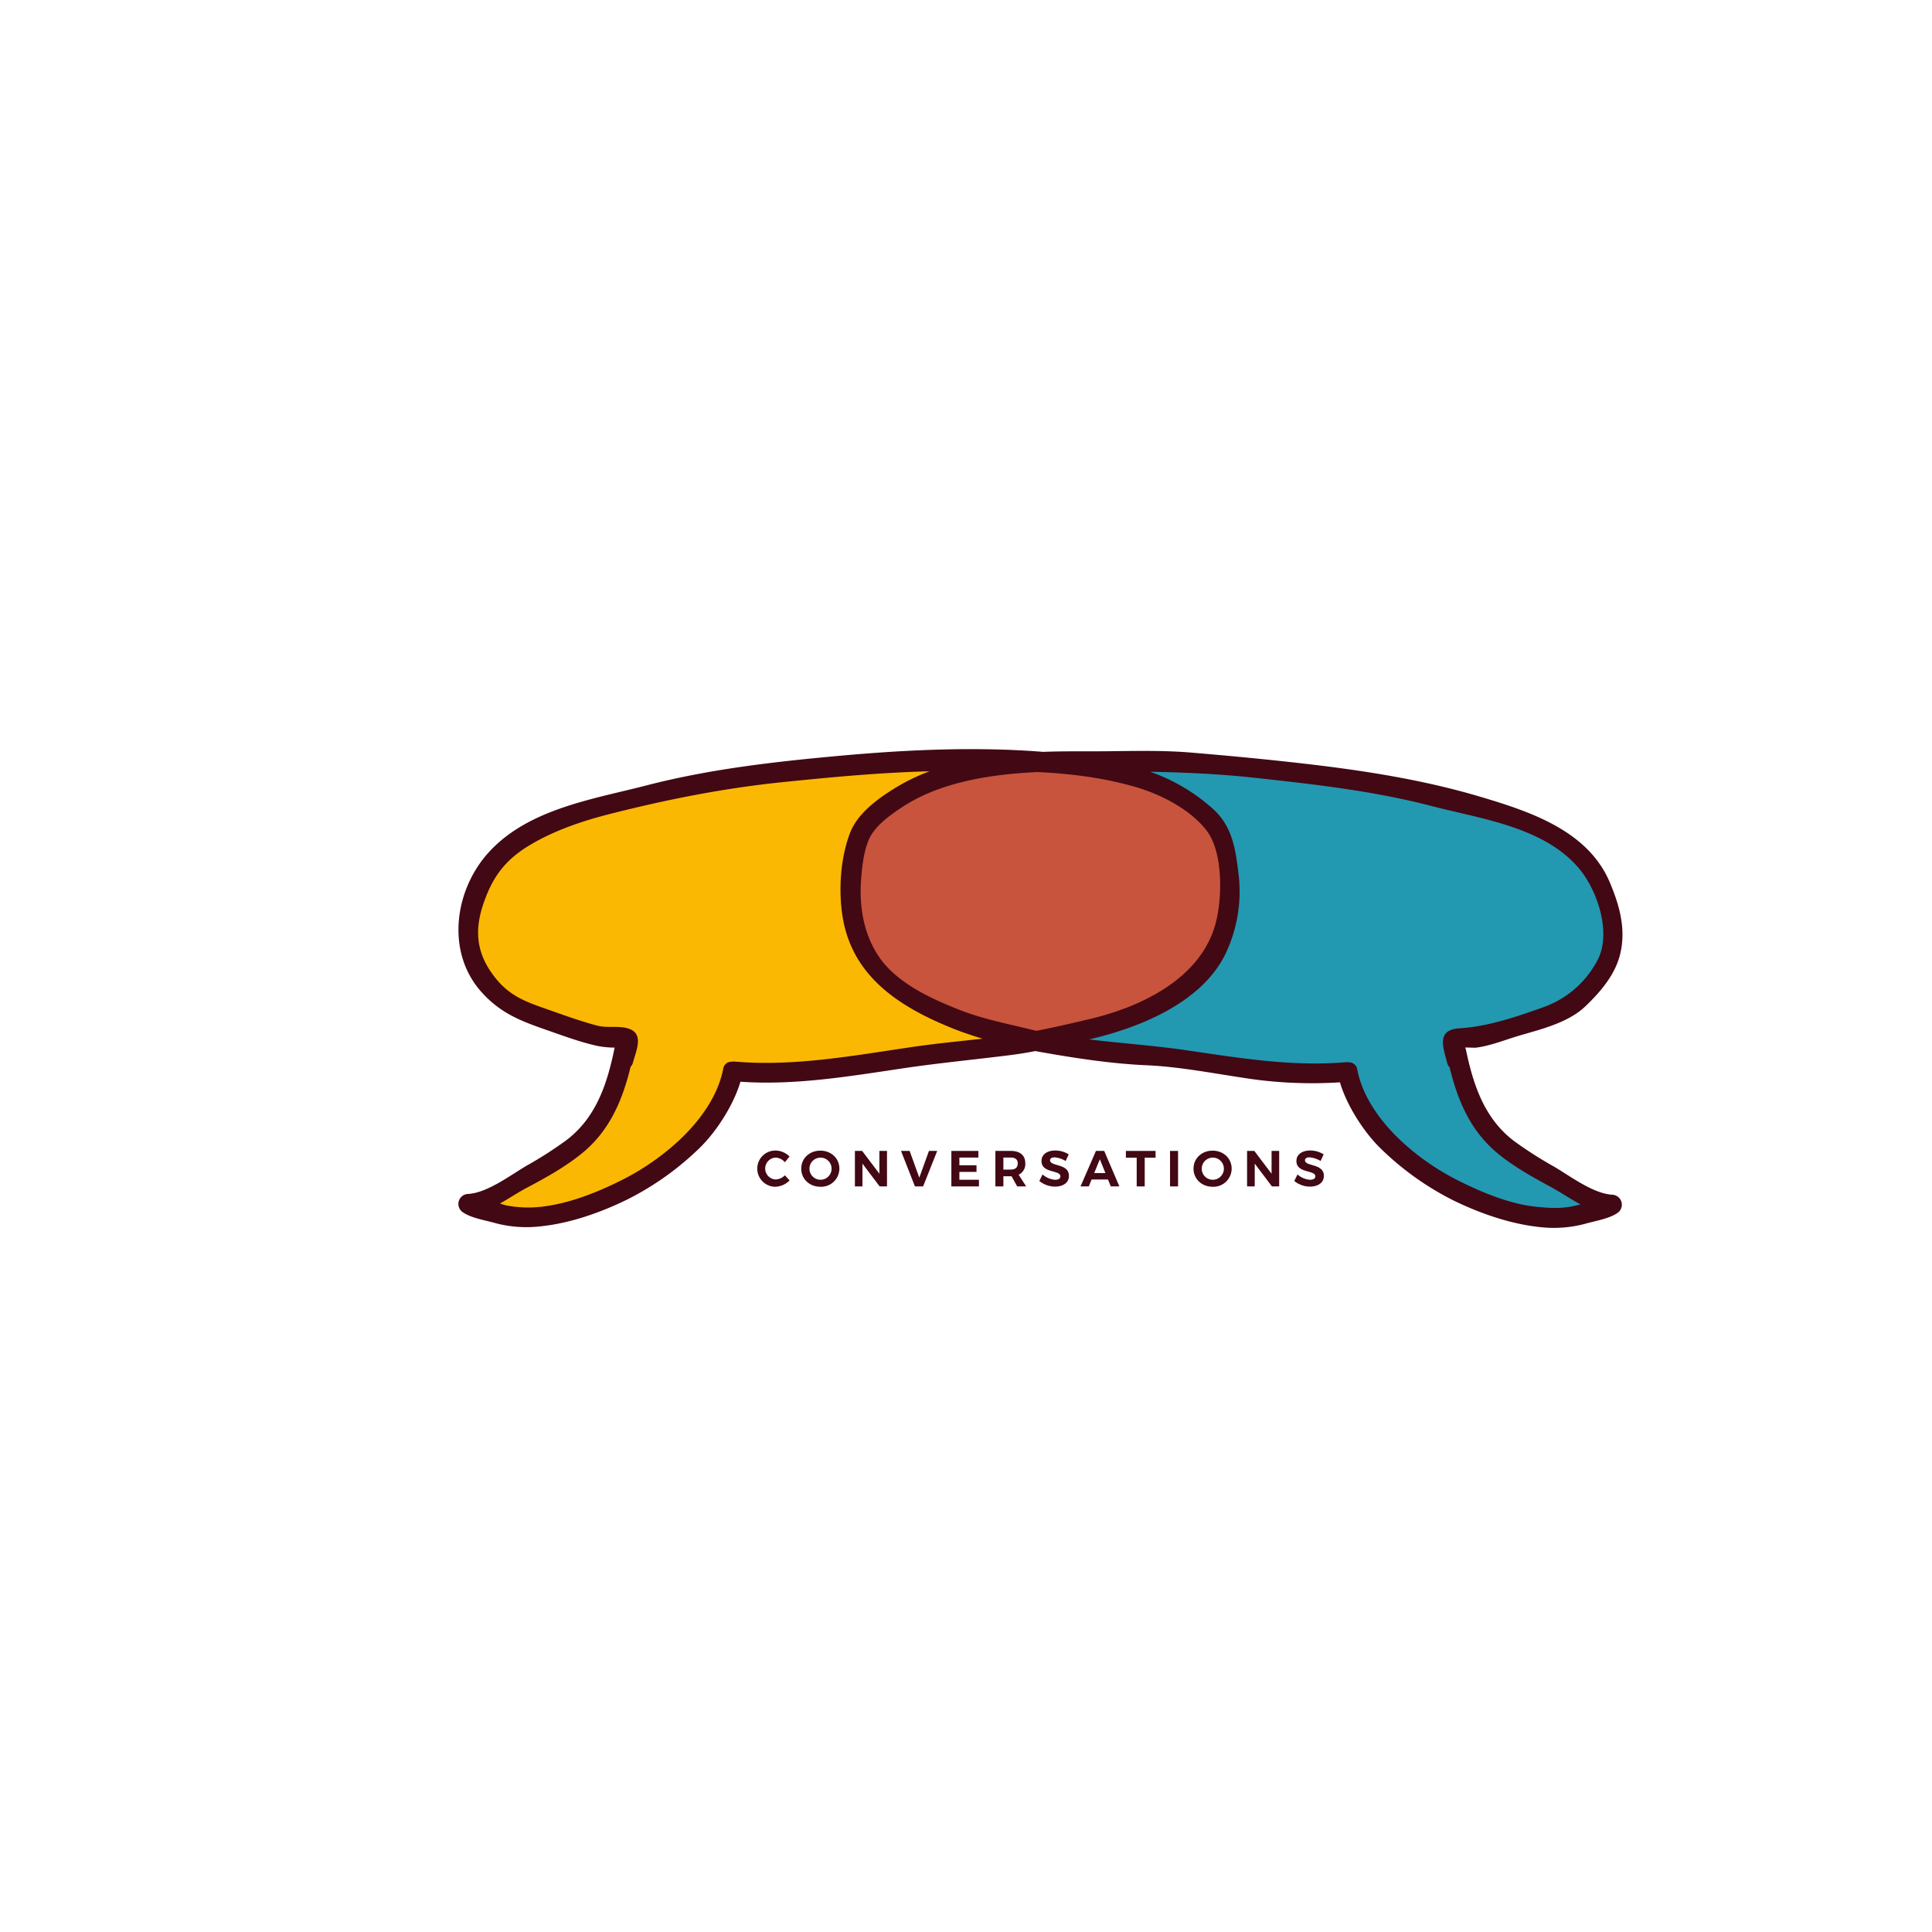 <svg xmlns="http://www.w3.org/2000/svg" viewBox="0 0 800 800"><defs><style>.cls-1{fill:#fab802;}.cls-2{fill:#2398b1;}.cls-3{fill:#c8543d;}.cls-4{fill:none;}.cls-5{fill:#420814;}</style></defs><g id="fill"><path class="cls-1" d="M486.92,336.22C433.28,315.1,377.24,317,320.06,317c-1.58,0-3.17,0-4.75.05a1.41,1.41,0,0,1-.9.53q-32.94,5.84-65.35,14c-3,.87-5.91,1.74-8.85,2.65a1.51,1.51,0,0,1-1.12-.07q-4.12,1.08-8.24,2.2c-6.9,2.38-13.84,5-19,8.93-8.49,6.52-13.62,24.17-14.2,34.89-.84,15.73,2.14,26.72,14.65,37,8,6.59,13.59,8.83,23.06,11.18,5.35,1.32,15.49,1,19.82,2.79,11.1,4.72-.42,26.17-5.08,32.88a91.64,91.64,0,0,1-23.69,22.78c-6,3.93-19.62,5.28-22.57,11.14,15.21,9,43.75,3.31,57.37-5.62,20.76-13.62,30.75-17.11,37.36-34.07,1.38-2,2.71-4.07,4-6.11l.63-1a82.82,82.82,0,0,0,4-7.42c18,0,26.5-1.39,44.49-1.3,24,.13,54.27-5.48,76.77-10.6,6.18-1.41,12.52.75,18.76-1.16,5.45-1.67,10.64-6.11,15.92-8.38,12.71-5.47,25.69-10.49,35.14-21.26,5.6-6.4,4.87-10.81,5.93-18.8.67-5.09,2.8-9.06,3.78-13.94C510.93,353.41,500.21,341.46,486.92,336.22Z"></path><path class="cls-2" d="M636.68,486.79A91.84,91.84,0,0,1,613,464c-4.66-6.71-16.17-28.16-5.07-32.88,4.33-1.84,14.46-1.47,19.81-2.79,9.48-2.35,15-4.59,23.07-11.18,12.51-10.24,15.49-21.23,14.64-37-.57-10.72-4.28-24-12.77-30.48-5.91-4.54-15.51-9.39-23.33-12.07C611,334,593,325.57,574.09,325.24c-2.76-.05-27.23-4.27-29.89-4.27a6,6,0,0,1-5.9-4c-55.55-.12-110-1.31-162.16,19.23-13.28,5.24-24,17.19-21,32,1,4.88,3.11,8.85,3.78,13.94,1.06,8,.33,12.4,5.93,18.8,9.45,10.77,22.43,15.79,35.14,21.26,5.28,2.27,10.47,6.71,15.92,8.38,6.23,1.91,12.58-.25,18.76,1.16,22.5,5.12,104.61,11.88,123.28,11.9a44.11,44.11,0,0,0,2.36,7s.06,1.37.66,1.48c.69,1.53,1.45,3.09,2.32,4.74,2,3.83,4.11,8.52,6.62,12.62,6.8,11.78,16.48,16.77,30.07,21.78,15.28,5.62,44.08,15.55,59.29,6.59C656.3,492.07,642.69,490.72,636.68,486.79Z"></path><path class="cls-3" d="M504.16,351.33c-2.63-9.86-11.7-17-20.72-23.58-6.57-4.81-15.23-5.2-23-6.92-3.5-.78-7-1.52-10.58-2.24.82-.09,1.64-.17,2.47-.21a42.52,42.52,0,0,0-4.78-.25l-3.39-.68a33,33,0,0,0-4.31-.24,4.12,4.12,0,0,0-1.07-.49c-23.55-6.85-55-2.27-71,18-9.12,6.73-16.9,15.88-15.78,25.85a29.16,29.16,0,0,0,1.36,14.11c-1,7.77-.67,15.31,4.52,22.34,6.88,9.34,20.54,15.87,30.86,20.47,12.12,5.41,22.53,12.18,36.24,11.13,5.58-.43,11.94-.64,18.08-1.6a29.22,29.22,0,0,0,7.21-.39,40,40,0,0,0,10.81-3.8,14.65,14.65,0,0,0,4.6-.77c9.27-3.16,18.41-6.8,26.09-13a4.05,4.05,0,0,0,3-1c8.58-7.22,12.47-16.7,13.86-27.8C509.81,371.06,508.86,359.75,504.16,351.33Z"></path></g><g id="ill"><path class="cls-4" d="M503.78,381.06c2.4-10.31,2.68-28.25-4-37.1s-18.86-15-29.09-18c-13.42-3.95-27.11-5.61-40.9-6.3-19.54.9-40.44,4.16-56.09,14.51-5.16,3.42-11.7,8.05-14.06,14-2.06,5.2-2.74,12-3.07,17.46-.66,10.83,1.5,22.3,8,31.25,7.63,10.59,21.75,16.93,33.49,21.5,8.92,3.46,18.48,5.35,27.77,7.62,1.15.29,2.31.55,3.47.81,7.2-1.4,14.32-3.06,21.58-4.75C472.74,417,498.24,404.85,503.78,381.06Z"></path><path class="cls-4" d="M349,379.35c-1.72-10.93-.86-24.11,3.14-34.53,3.22-8.4,12.31-14.77,19.79-19.23a79.78,79.78,0,0,1,13.16-6.24c-20.53.55-40.72,2.42-61.29,4.54-24.12,2.49-48,7.27-71.47,13.23-11.54,2.93-23.66,7.09-33.79,13.4-9.93,6.19-14.86,13.44-18.49,24.42-3.92,11.88-2,21.49,6,30.94,6.34,7.48,13.82,9.58,22.6,12.7,6.19,2.19,12.55,4.45,18.91,6.12,4,1.06,8.26,0,12.16,1,7.46,1.89,3.85,9.21,2.53,14.17a3.94,3.94,0,0,1-1,1.84c-3.35,13.77-8.64,26.39-20,35.72C234.36,483,226,487.68,218.3,491.76c-3.9,2.06-7.51,4.52-11.25,6.58a22.7,22.7,0,0,0,3.11.89,48.74,48.74,0,0,0,16.52.12c10.63-1.57,22-6.21,31.56-11.08,17.19-8.78,37.32-25.64,41.26-45.69a3.39,3.39,0,0,1,3.48-2.94,4.34,4.34,0,0,1,1.16-.07c24.86,2.15,49.44-2.51,74-6.09,9.55-1.39,19.23-2.32,28.88-3.4-4.3-1.28-8.52-2.7-12.52-4.32C372.59,416.92,352.91,404.35,349,379.35Z"></path><path class="cls-4" d="M641.92,491.37c-7.28-3.93-15.2-8.37-21.61-13.66-11.38-9.37-16.66-21.93-20-35.72a4,4,0,0,1-1-1.84c-1.8-6.76-4.45-13.72,5.11-14.31,11.84-.73,23.72-4.78,34.91-8.8a40.6,40.6,0,0,0,22.29-19.65c5.74-11.22-.14-28.71-7.75-37.77-14.48-17.21-40.58-20.53-60.92-25.83-24.22-6.31-48.85-9.06-73.67-11.76-14.35-1.56-28.66-2.19-43-2.46a76.62,76.62,0,0,1,26.36,15.71c7.5,7,9,16,10.14,25.88a60,60,0,0,1-5.58,34.36c-10,19.92-35.44,30.07-56.19,34.88,13.58,1.65,27.31,2.58,40.76,4.56,21.81,3.2,43.48,6.78,65.61,4.87a3.94,3.94,0,0,1,1.16.07,3.39,3.39,0,0,1,3.48,2.94c3.93,20,24.07,37,41.25,45.69,9.73,4.94,21.56,9.93,32.46,11.11,5.79.63,11.25,1,17-.45l1.81-.42C650.27,496.49,646.2,493.68,641.92,491.37Z"></path><path class="cls-5" d="M667.62,494.71c-7.9-.44-17.35-7.66-24.1-11.62a165.63,165.63,0,0,1-16.71-10.7C614.57,463,610.06,449.2,607,434.62a3.37,3.37,0,0,0-.32-.85c1.65-.06,4,.16,4.86,0,5.75-.79,11.46-3.11,17-4.77,9.27-2.76,20.57-5.36,27.81-12.19,6.31-6,12.53-13.23,14.56-21.88,2.43-10.3-.29-20-4.31-29.52-9.12-21.63-33.39-29.49-54.15-35.64-25.2-7.47-51.8-11.32-77.89-14.18-13.94-1.54-27.84-2.84-41.82-4-14.52-1.18-29.26-.38-43.83-.49-5.46,0-11.15,0-16.95.23-27.64-2.21-56.34-.9-83.88,1.59-27,2.45-54,5.48-80.26,12.27-22.15,5.73-48.63,9.64-65.11,27.37-14.63,15.76-18.16,41.64-3.4,58.16,8.34,9.32,17,12.27,28.48,16.29,6.35,2.23,13.15,4.69,19.74,6.12a38,38,0,0,0,6.9.66h.12a3.28,3.28,0,0,0-.15.51c-3,14.58-7.55,28.4-19.79,37.77a162.66,162.66,0,0,1-16.7,10.7c-6.75,4-16.21,11.18-24.1,11.62a4.14,4.14,0,0,0-2.07,7.64c3.53,2.4,9.28,3.25,13.38,4.44a50.21,50.21,0,0,0,18.62,1.34c12.4-1.26,25.15-5.77,36.34-11.29A120.45,120.45,0,0,0,290.05,475c6.66-6.57,13.72-17.47,16.55-27.08,23.44,1.62,46.48-2.5,69.65-5.89,13.91-2,28.07-3.36,42.06-5.13,3.54-.45,7-1,10.4-1.68,1,.19,2,.38,3,.55,14,2.47,28.83,4.71,43,5.33,13.07.56,26.71,3.18,39.66,5.13a181.79,181.79,0,0,0,40.47,1.94c2.82,9.61,9.89,20.52,16.55,27.08a120,120,0,0,0,29.93,21.57c11.2,5.52,23.95,10,36.34,11.29a50.25,50.25,0,0,0,18.63-1.34c4.1-1.19,9.85-2.05,13.37-4.45A4.13,4.13,0,0,0,667.62,494.71ZM429.2,426.84c-1.16-.26-2.32-.52-3.47-.81-9.29-2.27-18.85-4.16-27.77-7.62-11.74-4.57-25.86-10.91-33.49-21.5-6.45-9-8.61-20.42-8-31.25.33-5.5,1-12.26,3.07-17.46,2.36-6,8.9-10.61,14.06-14,15.65-10.35,36.55-13.61,56.09-14.51,13.79.69,27.48,2.35,40.9,6.3,10.23,3,22.44,9.26,29.09,18s6.45,26.79,4,37.1c-5.54,23.79-31,35.92-53,41C443.52,423.78,436.4,425.44,429.2,426.84Zm-51.09,6.64c-24.53,3.58-49.11,8.24-74,6.09a4.34,4.34,0,0,0-1.16.07,3.39,3.39,0,0,0-3.48,2.94c-3.94,20.05-24.07,36.91-41.26,45.69-9.54,4.87-20.93,9.51-31.56,11.08a48.74,48.74,0,0,1-16.52-.12,22.7,22.7,0,0,1-3.11-.89c3.74-2.06,7.35-4.52,11.25-6.58,7.73-4.08,16.06-8.74,22.85-14.31,11.37-9.33,16.66-21.95,20-35.72a3.94,3.94,0,0,0,1-1.84c1.32-5,4.93-12.28-2.53-14.17-3.9-1-8.12,0-12.16-1-6.36-1.67-12.72-3.93-18.91-6.12-8.78-3.12-16.26-5.22-22.6-12.7-8-9.45-9.88-19.06-6-30.94,3.63-11,8.56-18.23,18.49-24.42,10.13-6.31,22.25-10.47,33.79-13.4,23.45-6,47.35-10.74,71.47-13.23,20.57-2.12,40.76-4,61.29-4.54a79.78,79.78,0,0,0-13.16,6.24c-7.48,4.46-16.57,10.83-19.79,19.23-4,10.42-4.86,23.6-3.14,34.53,3.91,25,23.59,37.57,45.47,46.41,4,1.62,8.22,3,12.52,4.32C397.34,431.16,387.66,432.09,378.11,433.48Zm257.56,66.16c-10.9-1.18-22.73-6.17-32.46-11.11C586,479.79,565.89,462.86,562,442.84a3.39,3.39,0,0,0-3.48-2.94,3.94,3.94,0,0,0-1.16-.07c-22.13,1.91-43.8-1.67-65.61-4.87-13.45-2-27.18-2.91-40.76-4.56,20.75-4.81,46.15-15,56.19-34.88a60,60,0,0,0,5.58-34.36c-1.18-9.86-2.64-18.92-10.14-25.88a76.62,76.62,0,0,0-26.36-15.71c14.34.27,28.65.9,43,2.46,24.82,2.7,49.45,5.45,73.67,11.76,20.34,5.3,46.44,8.62,60.92,25.83,7.61,9.06,13.49,26.55,7.75,37.77A40.6,40.6,0,0,1,639.27,417c-11.19,4-23.07,8.07-34.91,8.8-9.56.59-6.91,7.55-5.11,14.31a4,4,0,0,0,1,1.84c3.35,13.79,8.63,26.35,20,35.72,6.41,5.29,14.33,9.73,21.61,13.66,4.28,2.31,8.35,5.12,12.6,7.4l-1.81.42C646.92,500.6,641.46,500.27,635.67,499.64Z"></path></g><g id="text"><path class="cls-5" d="M326.93,478.9,325,481.25a5.35,5.35,0,0,0-3.83-1.91,4.53,4.53,0,0,0,0,9.05,5.67,5.67,0,0,0,3.83-1.72l1.95,2.12a8.63,8.63,0,0,1-5.94,2.62,7.48,7.48,0,1,1,.12-15A8.39,8.39,0,0,1,326.93,478.9Z"></path><path class="cls-5" d="M347.57,483.92a7.55,7.55,0,0,1-7.89,7.49c-4.5,0-7.9-3.23-7.9-7.49s3.4-7.46,7.9-7.46S347.57,479.65,347.57,483.92Zm-12.39,0a4.57,4.57,0,0,0,4.54,4.59,4.58,4.58,0,1,0-4.54-4.59Z"></path><path class="cls-5" d="M364.24,491.27l-7.11-9.43v9.43H354v-14.7h3l7.14,9.45v-9.45h3.15v14.7Z"></path><path class="cls-5" d="M378.86,491.27l-5.77-14.7h3.57l4,11.08,4-11.08h3.42l-5.84,14.7Z"></path><path class="cls-5" d="M397.26,479.32v3.19h7.09v2.75h-7.09v3.25h8.1v2.76H393.94v-14.7h11.19v2.75Z"></path><path class="cls-5" d="M418.86,487.07h-3.38v4.2h-3.31v-14.7h6.38c3.84,0,6,1.85,6,5.1a4.86,4.86,0,0,1-2.75,4.75l3.12,4.85H421.2Zm-.31-2.78c1.83,0,2.88-.84,2.88-2.52s-1.05-2.45-2.88-2.45h-3.07v5Z"></path><path class="cls-5" d="M442.53,478l-1.28,2.75a10.15,10.15,0,0,0-4.58-1.51c-1.11,0-1.86.39-1.86,1.19,0,2.71,7.83,1.2,7.81,6.49,0,2.88-2.5,4.43-5.76,4.43a10.32,10.32,0,0,1-6.49-2.33l1.33-2.71a8.72,8.72,0,0,0,5.2,2.21c1.37,0,2.19-.51,2.19-1.41,0-2.77-7.83-1.16-7.83-6.36,0-2.67,2.29-4.35,5.69-4.35A10.47,10.47,0,0,1,442.53,478Z"></path><path class="cls-5" d="M452,488.41l-1.15,2.86h-3.43l6.39-14.7h3.42l6.28,14.7h-3.55l-1.16-2.86Zm3.42-8.38-2.33,5.71h4.64Z"></path><path class="cls-5" d="M474,479.38v11.89h-3.32V479.38h-4.47v-2.81H478.5v2.81Z"></path><path class="cls-5" d="M484.49,491.27v-14.7h3.32v14.7Z"></path><path class="cls-5" d="M510,483.92a7.55,7.55,0,0,1-7.89,7.49c-4.49,0-7.9-3.23-7.9-7.49s3.41-7.46,7.9-7.46S510,479.65,510,483.92Zm-12.38,0a4.56,4.56,0,0,0,4.53,4.59,4.58,4.58,0,1,0-4.53-4.59Z"></path><path class="cls-5" d="M526.68,491.27l-7.12-9.43v9.43h-3.17v-14.7h3l7.14,9.45v-9.45h3.15v14.7Z"></path><path class="cls-5" d="M548.1,478l-1.28,2.75a10.19,10.19,0,0,0-4.58-1.51c-1.11,0-1.87.39-1.87,1.19,0,2.71,7.83,1.2,7.81,6.49,0,2.88-2.5,4.43-5.75,4.43a10.3,10.3,0,0,1-6.49-2.33l1.32-2.71a8.77,8.77,0,0,0,5.21,2.21c1.37,0,2.18-.51,2.18-1.41,0-2.77-7.83-1.16-7.83-6.36,0-2.67,2.29-4.35,5.69-4.35A10.48,10.48,0,0,1,548.1,478Z"></path></g></svg>